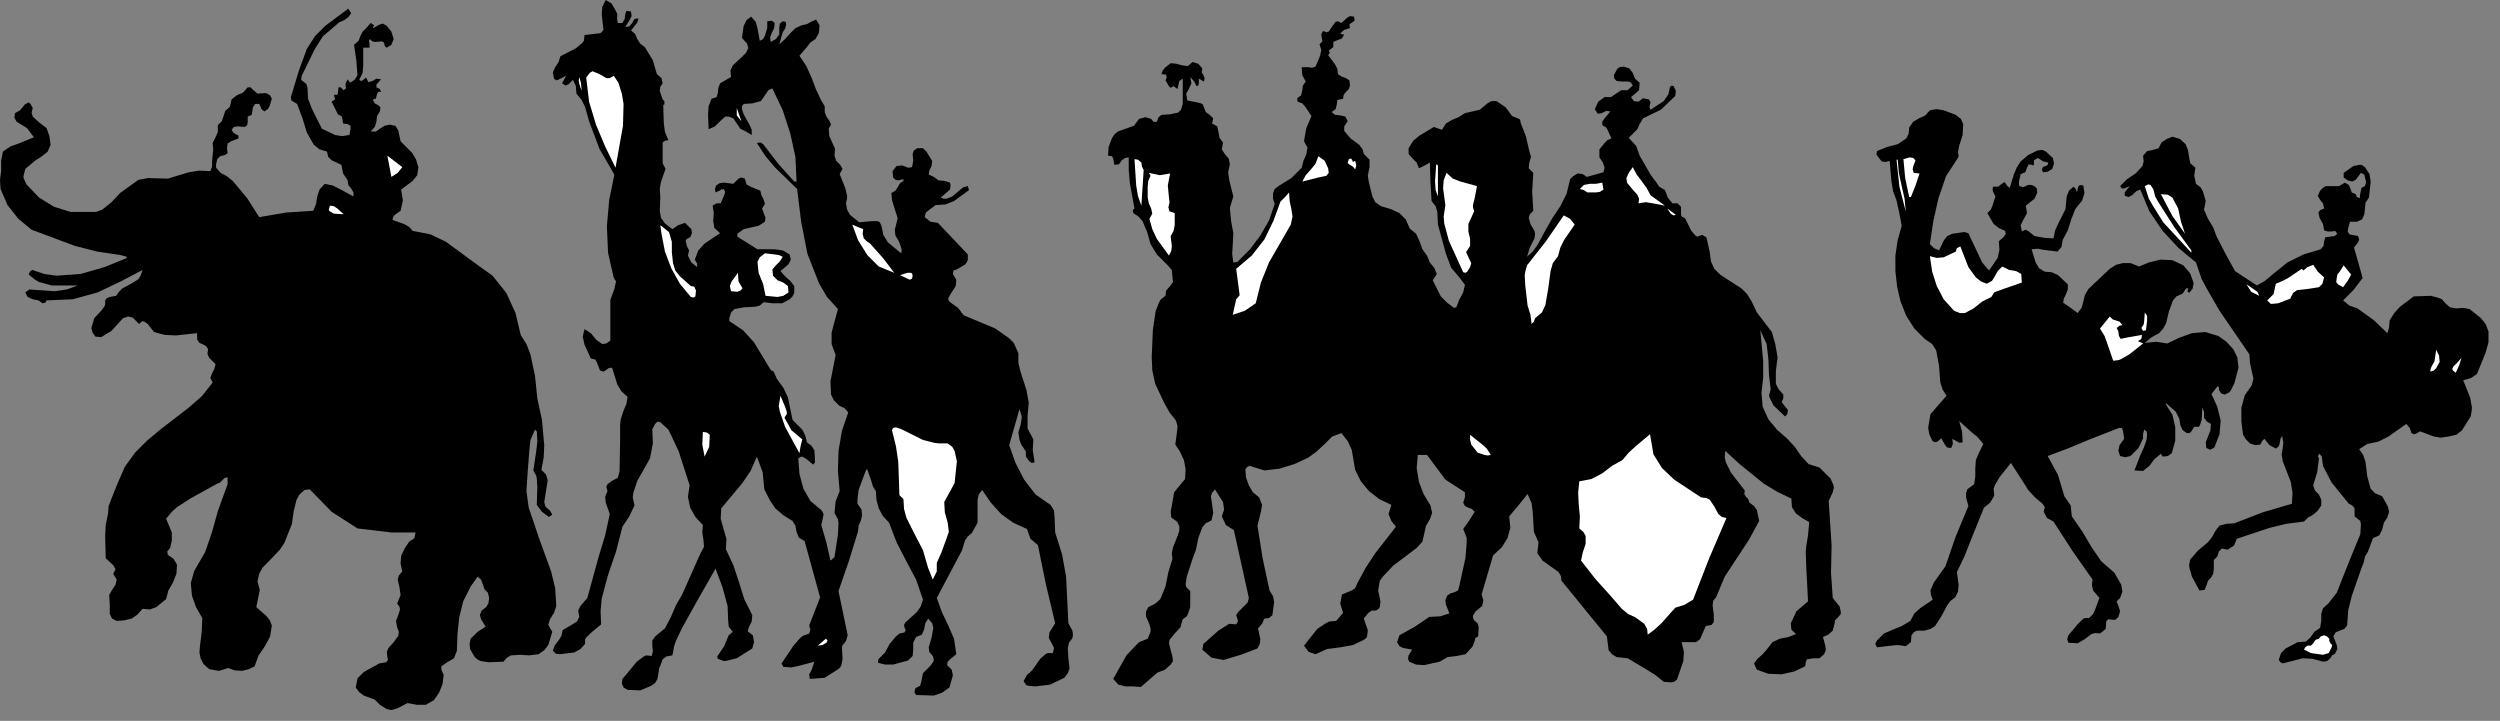 <?xml version="1.0" encoding="UTF-8" standalone="no"?>
<svg
   xmlns:dc="http://purl.org/dc/elements/1.1/"
   xmlns:cc="http://creativecommons.org/ns#"
   xmlns:rdf="http://www.w3.org/1999/02/22-rdf-syntax-ns#"
   xmlns:svg="http://www.w3.org/2000/svg"
   xmlns="http://www.w3.org/2000/svg"
   xmlns:sodipodi="http://sodipodi.sourceforge.net/DTD/sodipodi-0.dtd"
   xmlns:inkscape="http://www.inkscape.org/namespaces/inkscape"
   version="1.0"
   width="76.712mm"
   height="22.119mm"
   id="svg98"
   sodipodi:docname="CC002412.WMF">
  <rect width="100%" height="100%" fill="#808080" stroke="none"/>
  <sodipodi:namedview
     pagecolor="#ffffff"
     bordercolor="#666666"
     borderopacity="1"
     objecttolerance="10"
     gridtolerance="10"
     guidetolerance="10"
     inkscape:pageopacity="0"
     inkscape:pageshadow="2"
     inkscape:window-width="640"
     inkscape:window-height="480"
     id="namedview100" />
  <defs
     id="defs6">
    <clipPath
       clipPathUnits="userSpaceOnUse"
       id="clipWmfPath1">
      <path
         d="M 0,0 L 289.8,0 L 289.8,83.467 L 0,83.467 z"
         id="path2" />
    </clipPath>
    <pattern
       id="WMFhbasepattern"
       patternUnits="userSpaceOnUse"
       width="6"
       height="6"
       x="0"
       y="0" />
  </defs>
  <path
     style="fill:#000000;fill-rule:nonzero;fill-opacity:1;stroke:none;"
     clip-path="url(#clipWmfPath1)"
     d="  M 71.317,1.066   L 71.584,1.599   L 71.584,2.265   L 71.65,2.665   L 72.183,2.665   L 72.45,2.198   L 72.517,1.665   L 72.65,1.266   L 73.183,1.332   L 73.25,1.865   L 73.05,2.265   L 72.517,3.131   L 72.983,3.064   L 73.316,2.665   L 73.583,2.198   L 74.05,2.132   L 73.916,2.598   L 73.716,2.864   L 73.183,3.531   L 73.65,3.93   L 73.916,4.53   L 74.25,5.063   L 74.783,5.462   L 75.716,6.994   L 76.182,8.593   L 76.716,9.059   L 76.849,9.659   L 76.582,10.059   L 76.516,10.525   L 76.849,11.524   L 77.049,11.724   L 77.049,12.124   L 76.916,12.19   L 76.982,14.255   L 77.116,15.321   L 77.516,16.254   L 77.116,16.32   L 76.849,16.52   L 76.849,18.119   L 76.849,18.918   L 77.182,19.584   L 76.649,21.116   L 76.516,21.916   L 76.582,22.848   L 76.516,24.447   L 76.649,25.247   L 77.116,25.913   L 77.982,26.579   L 78.649,26.112   L 79.448,25.846   L 80.182,26.579   L 80.248,27.045   L 80.048,27.511   L 79.648,27.711   L 79.515,27.911   L 79.648,28.511   L 79.915,29.043   L 79.782,29.643   L 80.182,30.442   L 80.848,30.975   L 80.848,30.576   L 80.581,30.109   L 80.981,29.043   L 81.715,28.244   L 83.514,27.045   L 82.848,26.446   L 82.714,25.646   L 82.781,24.714   L 82.648,23.848   L 83.114,23.581   L 83.581,23.581   L 83.981,22.649   L 84.114,22.249   L 83.914,21.916   L 83.647,21.982   L 83.447,22.116   L 82.981,22.316   L 82.914,21.916   L 83.048,21.516   L 83.447,21.25   L 83.981,21.183   L 85.047,21.316   L 85.647,20.717   L 85.98,20.584   L 86.38,20.717   L 86.58,21.383   L 87.047,21.649   L 88.18,22.116   L 88.313,22.649   L 88.58,23.181   L 88.713,23.648   L 88.38,24.181   L 88.646,24.913   L 88.78,25.247   L 88.713,25.713   L 87.98,26.179   L 87.113,26.379   L 86.247,26.579   L 85.514,27.112   L 85.514,27.445   L 87.846,28.91   L 89.846,28.91   L 90.779,29.043   L 91.579,29.51   L 91.712,30.109   L 91.446,30.642   L 90.979,31.042   L 90.513,31.442   L 91.046,32.041   L 91.646,32.574   L 92.112,33.174   L 92.112,33.973   L 91.912,34.373   L 91.579,34.706   L 90.712,35.172   L 89.579,35.172   L 88.58,35.039   L 88.113,35.438   L 87.58,35.572   L 86.313,35.638   L 85.18,35.838   L 84.781,36.238   L 84.581,36.904   L 84.581,37.237   L 86.18,38.303   L 87.447,39.702   L 89.379,42.899   L 89.713,43.099   L 89.846,43.365   L 90.113,43.965   L 90.846,44.964   L 91.379,46.097   L 91.912,48.694   L 93.045,49.827   L 93.379,50.493   L 93.578,51.292   L 94.112,51.692   L 94.445,52.225   L 94.512,53.224   L 94.512,53.624   L 94.312,53.89   L 93.512,53.224   L 93.045,52.958   L 92.912,52.958   L 92.579,53.158   L 92.712,54.956   L 93.179,56.688   L 93.978,58.087   L 95.311,59.219   L 95.511,59.619   L 95.445,60.019   L 95.245,60.885   L 95.845,62.95   L 96.311,65.015   L 96.778,64.615   L 97.178,62.017   L 97.244,60.685   L 97.178,60.219   L 96.778,59.486   L 96.911,58.154   L 97.378,56.955   L 97.178,54.623   L 97.244,52.292   L 97.644,49.96   L 98.377,47.828   L 97.977,47.362   L 97.311,47.029   L 96.711,46.43   L 96.378,45.763   L 96.311,44.231   L 96.911,41.167   L 96.444,39.901   L 96.444,38.569   L 97.178,35.838   L 95.911,34.439   L 94.978,32.84   L 93.645,29.443   L 92.912,25.713   L 92.445,21.916   L 89.913,19.451   L 88.78,18.119   L 87.78,16.587   L 88.18,16.52   L 88.513,16.72   L 90.246,18.985   L 92.112,21.05   L 92.379,21.05   L 92.245,18.185   L 91.646,15.454   L 90.779,12.79   L 89.579,10.258   L 89.113,10.458   L 88.846,10.858   L 88.246,11.724   L 87.247,11.99   L 86.247,12.057   L 86.047,12.323   L 86.047,12.657   L 86.247,13.256   L 86.913,14.455   L 87.18,15.055   L 87.18,15.654   L 86.513,15.254   L 85.847,14.921   L 85.047,13.722   L 84.514,13.523   L 84.114,13.523   L 83.514,14.055   L 82.914,14.655   L 82.181,14.988   L 82.114,13.256   L 82.181,12.323   L 82.514,11.458   L 83.114,11.258   L 83.248,10.791   L 83.314,10.192   L 83.514,9.659   L 84.781,8.926   L 84.714,8.193   L 84.98,7.594   L 86.047,6.595   L 86.513,6.128   L 86.78,5.596   L 86.647,5.063   L 86.047,4.396   L 86.247,2.998   L 86.58,2.331   L 87.113,1.932   L 87.647,2.531   L 87.846,3.264   L 88.113,4.73   L 88.513,4.53   L 88.713,4.13   L 88.98,3.264   L 88.98,2.465   L 89.513,2.398   L 89.846,2.665   L 89.779,3.264   L 89.513,3.797   L 89.313,4.33   L 89.379,4.863   L 89.979,4.53   L 90.379,3.997   L 90.379,3.131   L 90.446,2.731   L 90.779,2.465   L 91.112,2.531   L 91.179,2.864   L 91.046,3.331   L 90.779,3.73   L 90.379,5.129   L 91.046,4.53   L 91.646,3.864   L 92.245,3.264   L 92.979,2.931   L 93.578,2.798   L 94.178,2.465   L 94.645,2.265   L 95.045,2.931   L 94.978,3.797   L 94.578,4.53   L 93.978,4.929   L 93.578,5.462   L 92.712,6.462   L 93.512,7.661   L 94.112,8.993   L 94.645,10.392   L 95.245,11.657   L 95.645,12.323   L 95.645,12.99   L 95.845,13.523   L 96.178,13.989   L 96.378,14.455   L 96.111,14.921   L 96.178,15.787   L 96.511,16.52   L 96.844,17.253   L 96.778,18.052   L 96.978,18.652   L 97.444,19.118   L 97.711,19.584   L 97.378,20.184   L 98.044,21.849   L 98.244,22.715   L 98.244,22.982   L 98.111,23.581   L 98.244,24.314   L 98.577,24.913   L 99.644,25.779   L 101.11,25.646   L 101.777,25.646   L 102.043,25.779   L 102.243,26.246   L 102.443,27.245   L 102.976,28.111   L 104.509,29.377   L 104.576,29.043   L 104.509,28.71   L 104.243,27.978   L 103.843,27.312   L 103.776,26.645   L 104.109,25.313   L 103.643,23.848   L 103.443,23.181   L 103.376,22.382   L 103.843,22.116   L 104.109,21.716   L 104.376,21.25   L 104.776,20.983   L 104.776,20.783   L 104.176,20.917   L 103.843,20.85   L 103.576,20.584   L 103.51,19.851   L 103.976,19.251   L 104.643,19.185   L 105.309,19.451   L 105.776,19.385   L 105.909,18.652   L 105.842,17.852   L 105.976,17.453   L 106.376,17.186   L 107.042,17.186   L 107.442,17.586   L 108.108,18.652   L 108.042,19.251   L 107.775,19.784   L 107.709,20.251   L 108.308,20.517   L 108.842,20.917   L 109.575,20.983   L 110.175,21.183   L 110.241,21.45   L 110.175,21.982   L 109.108,22.915   L 109.442,23.048   L 109.775,23.048   L 110.441,22.782   L 111.308,22.049   L 111.708,21.716   L 112.241,21.583   L 112.374,22.049   L 110.641,23.315   L 109.641,23.714   L 108.508,23.781   L 107.709,24.381   L 107.375,24.647   L 107.242,25.18   L 107.909,25.713   L 108.775,25.846   L 112.241,29.51   L 112.241,30.176   L 111.974,30.642   L 110.974,31.242   L 110.575,31.375   L 110.508,31.775   L 110.908,32.441   L 110.841,33.174   L 110.241,34.106   L 109.975,34.572   L 109.975,34.772   L 110.175,35.039   L 111.108,35.705   L 111.774,36.571   L 115.44,38.103   L 117.04,39.235   L 117.573,39.768   L 118.106,40.967   L 118.106,42.1   L 118.373,43.166   L 119.039,45.231   L 119.306,46.696   L 119.173,48.228   L 119.173,49.694   L 119.839,50.959   L 119.772,52.225   L 119.972,53.491   L 119.972,53.624   L 119.639,53.69   L 119.373,53.491   L 118.973,52.958   L 118.973,52.358   L 118.706,51.959   L 118.439,51.559   L 118.239,51.026   L 118.106,50.16   L 118.373,49.227   L 118.506,48.361   L 118.239,47.429   L 117.04,51.625   L 117.773,53.69   L 118.773,55.622   L 120.106,57.354   L 121.839,58.553   L 122.239,59.219   L 122.305,60.085   L 122.372,61.751   L 123.172,64.282   L 123.638,66.88   L 123.905,72.276   L 124.371,73.142   L 124.438,73.608   L 124.371,74.008   L 123.971,74.541   L 123.838,75.14   L 123.905,76.339   L 124.038,77.538   L 123.838,78.071   L 123.438,78.604   L 121.772,79.403   L 120.106,79.603   L 119.306,79.537   L 119.039,79.47   L 118.706,79.004   L 119.106,78.271   L 119.706,77.738   L 120.639,76.406   L 121.239,75.873   L 121.505,75.74   L 122.105,75.74   L 122.239,75.14   L 121.972,74.607   L 121.639,74.008   L 121.705,73.341   L 122.372,72.276   L 121.305,67.813   L 120.372,63.216   L 119.506,62.483   L 119.106,61.351   L 117.506,60.618   L 116.107,59.619   L 114.907,58.287   L 113.907,56.821   L 113.507,57.354   L 113.374,57.954   L 113.374,59.286   L 113.374,60.618   L 112.707,61.817   L 112.241,62.217   L 111.908,62.683   L 111.574,63.816   L 108.642,69.345   L 109.242,71.01   L 109.975,72.542   L 110.641,74.074   L 110.908,75.873   L 110.241,76.406   L 109.908,76.739   L 109.841,77.138   L 110.375,77.671   L 110.508,78.337   L 110.108,79.736   L 109.242,80.336   L 108.308,80.669   L 106.242,80.602   L 106.042,80.269   L 106.176,79.803   L 106.709,79.537   L 106.842,79.07   L 107.042,78.071   L 107.909,77.205   L 108.242,76.739   L 108.308,76.539   L 108.175,76.073   L 107.775,75.606   L 107.709,75.073   L 108.042,73.941   L 108.242,72.809   L 108.108,72.276   L 107.642,71.743   L 107.309,72.276   L 107.175,73.008   L 106.909,73.608   L 106.242,73.874   L 105.909,74.541   L 105.909,75.34   L 105.842,76.073   L 105.309,76.606   L 103.576,77.072   L 102.643,77.072   L 101.843,76.872   L 101.843,76.472   L 102.643,75.673   L 103.176,74.674   L 103.909,73.808   L 104.309,73.475   L 104.909,73.341   L 105.043,73.075   L 104.909,72.809   L 104.843,72.475   L 104.976,72.209   L 106.309,71.01   L 106.775,70.344   L 107.042,69.544   L 106.242,67.213   L 105.109,65.081   L 103.976,62.883   L 103.11,60.618   L 102.376,59.819   L 101.91,58.953   L 101.643,57.954   L 101.577,56.955   L 101.243,56.422   L 101.043,55.756   L 100.577,54.423   L 100.444,54.49   L 99.577,56.821   L 99.444,57.954   L 99.444,58.42   L 99.91,59.086   L 99.977,59.752   L 99.844,60.352   L 99.577,60.951   L 99.51,61.617   L 98.444,65.081   L 97.244,68.545   L 98.311,73.675   L 98.111,74.341   L 97.644,74.94   L 97.711,76.472   L 97.578,77.138   L 97.444,77.405   L 97.111,77.671   L 95.645,78.604   L 93.912,78.737   L 93.845,78.204   L 94.112,77.738   L 94.445,76.739   L 92.712,77.205   L 91.779,77.405   L 90.846,77.338   L 90.646,76.939   L 91.979,74.94   L 92.779,74.008   L 93.112,73.741   L 93.845,73.475   L 93.978,73.008   L 93.845,72.542   L 95.111,69.278   L 93.312,62.75   L 92.645,62.35   L 92.379,61.684   L 92.245,60.951   L 91.912,60.418   L 90.846,59.752   L 89.913,58.953   L 89.246,57.954   L 88.646,56.755   L 88.446,54.756   L 87.78,52.958   L 87.047,54.623   L 86.047,56.089   L 83.647,58.953   L 83.581,60.152   L 83.914,61.351   L 84.247,62.483   L 84.181,63.683   L 85.047,65.548   L 85.714,67.546   L 86.313,69.478   L 87.247,71.343   L 87.18,72.076   L 86.847,72.742   L 86.713,73.208   L 87.313,73.675   L 87.447,74.474   L 87.247,75.207   L 85.447,76.339   L 84.381,76.606   L 83.981,76.672   L 83.248,76.406   L 83.181,76.139   L 83.981,74.94   L 84.514,73.675   L 84.98,73.275   L 84.514,72.675   L 84.447,71.943   L 84.381,70.277   L 83.781,68.079   L 82.981,65.947   L 80.781,69.811   L 79.115,72.809   L 78.382,74.341   L 78.182,74.94   L 77.982,76.006   L 77.249,76.139   L 76.849,76.472   L 76.449,77.538   L 76.249,78.737   L 75.983,79.203   L 75.516,79.537   L 74.25,80.069   L 72.783,80.003   L 72.317,79.736   L 72.117,79.27   L 72.183,78.737   L 72.583,78.271   L 73.85,76.739   L 74.649,76.139   L 74.916,76.006   L 75.583,76.073   L 75.716,75.54   L 75.649,74.874   L 75.649,74.274   L 75.983,73.808   L 77.116,72.875   L 77.782,71.61   L 78.382,70.211   L 79.115,68.945   L 81.248,64.149   L 81.648,63.416   L 81.581,62.617   L 81.448,61.751   L 81.515,60.885   L 80.648,59.952   L 80.048,58.886   L 79.782,57.621   L 79.982,56.288   L 78.715,52.358   L 77.849,50.493   L 77.516,49.827   L 76.582,48.961   L 76.249,48.894   L 75.983,49.161   L 75.649,49.76   L 75.716,51.426   L 75.383,53.158   L 73.916,55.756   L 73.45,57.154   L 73.383,57.687   L 73.583,58.62   L 72.983,59.886   L 72.183,61.085   L 71.45,63.949   L 70.517,66.68   L 69.784,69.411   L 69.651,70.877   L 69.717,72.409   L 68.518,73.408   L 67.984,73.941   L 67.851,74.141   L 67.851,74.674   L 67.318,75.273   L 66.585,75.673   L 64.918,75.873   L 64.452,75.806   L 64.119,75.473   L 64.319,74.874   L 64.785,74.274   L 65.118,73.741   L 65.252,73.075   L 66.385,72.409   L 66.918,72.076   L 67.185,71.543   L 67.051,70.81   L 67.318,70.277   L 68.118,69.345   L 69.451,64.482   L 70.184,62.084   L 70.717,59.619   L 70.251,58.287   L 70.184,57.621   L 70.45,56.955   L 70.317,56.488   L 70.45,56.155   L 70.984,55.756   L 71.65,55.422   L 71.85,54.69   L 71.917,51.159   L 71.917,49.294   L 71.983,48.628   L 72.317,47.629   L 72.65,46.829   L 72.783,46.03   L 72.05,45.364   L 71.584,44.564   L 70.984,42.633   L 70.584,42.699   L 70.317,42.899   L 69.984,43.099   L 69.584,42.966   L 69.251,42.1   L 69.051,41.7   L 68.518,41.567   L 67.784,39.968   L 67.584,39.036   L 67.784,38.17   L 68.518,38.636   L 69.184,39.435   L 69.851,39.901   L 70.317,39.835   L 70.784,39.502   L 70.784,37.237   L 70.784,34.772   L 71.25,33.507   L 71.384,32.907   L 71.45,32.641   L 71.184,32.241   L 70.517,29.31   L 70.384,26.246   L 70.65,23.181   L 71.25,20.251   L 69.517,17.253   L 68.318,14.055   L 67.851,12.39   L 67.451,11.591   L 66.851,10.858   L 66.785,9.992   L 66.451,9.259   L 65.918,9.792   L 65.585,9.925   L 65.185,9.659   L 65.652,8.793   L 64.852,9.193   L 64.518,9.326   L 64.252,9.126   L 64.119,8.393   L 64.385,7.794   L 64.785,7.194   L 64.985,6.528   L 66.785,5.596   L 67.518,4.996   L 67.718,4.73   L 67.784,4.063   L 68.917,3.93   L 69.517,3.864   L 69.717,3.797   L 69.984,3.464   L 69.784,1.665   L 69.851,0.799   L 70.251,0   L 70.917,0.4   L 71.317,1.066  z "
     id="path8" />
  <path
     style="fill:#000000;fill-rule:nonzero;fill-opacity:1;stroke:none;"
     clip-path="url(#clipWmfPath1)"
     d="  M 40.724,1.532   L 40.391,1.998   L 39.924,2.331   L 39.324,2.598   L 38.791,3.064   L 37.458,4.197   L 36.525,5.662   L 34.992,8.793   L 34.925,9.259   L 35.259,9.526   L 35.525,9.726   L 35.658,10.125   L 35.725,11.458   L 36.192,12.657   L 37.325,14.921   L 38.858,15.654   L 39.658,15.787   L 40.524,15.654   L 40.657,14.921   L 40.657,14.588   L 40.324,14.389   L 39.791,14.322   L 39.724,13.922   L 39.658,13.523   L 39.191,13.256   L 38.858,12.59   L 38.458,11.791   L 38.858,11.524   L 38.724,10.991   L 39.124,10.991   L 39.191,10.791   L 39.258,10.125   L 39.524,10.125   L 39.724,10.325   L 39.858,10.458   L 40.124,10.258   L 40.057,9.726   L 40.324,9.193   L 40.591,9.592   L 41.124,9.259   L 41.457,8.726   L 41.324,6.994   L 41.057,5.196   L 41.59,4.73   L 41.79,4.197   L 42.057,3.664   L 42.524,3.197   L 42.99,2.665   L 43.39,2.931   L 43.257,3.131   L 43.257,3.264   L 43.99,2.864   L 44.39,2.731   L 44.856,2.998   L 45.39,3.664   L 45.656,4.53   L 45.39,5.196   L 44.856,5.529   L 44.656,5.396   L 44.59,5.196   L 44.523,4.929   L 44.323,4.796   L 43.523,4.863   L 43.19,4.796   L 42.857,4.53   L 42.79,4.796   L 42.857,5.063   L 42.857,5.529   L 42.124,5.529   L 42.124,7.527   L 42.057,8.46   L 41.657,9.259   L 41.857,9.393   L 42.057,9.326   L 42.457,8.993   L 42.724,9.526   L 43.19,9.393   L 43.657,9.126   L 44.19,9.193   L 43.857,9.592   L 43.657,9.792   L 43.657,10.125   L 44.057,10.325   L 44.19,10.658   L 43.857,10.658   L 43.723,10.925   L 43.59,11.458   L 43.39,11.458   L 43.257,11.591   L 43.457,11.99   L 43.857,12.19   L 44.123,12.457   L 44.057,12.923   L 43.723,13.456   L 43.657,14.122   L 43.457,14.722   L 42.99,15.254   L 43.59,15.254   L 44.057,14.921   L 44.59,14.588   L 45.19,14.455   L 45.856,14.588   L 46.189,15.121   L 46.456,16.387   L 47.789,17.719   L 48.256,18.519   L 48.522,19.385   L 48.389,20.317   L 47.856,20.983   L 46.523,21.982   L 46.723,23.248   L 46.456,24.447   L 45.789,24.913   L 45.59,25.18   L 45.523,25.513   L 46.856,25.979   L 47.456,26.312   L 47.856,26.779   L 49.922,27.178   L 51.721,28.044   L 54.987,30.442   L 57.12,31.974   L 58.72,33.973   L 59.786,36.304   L 60.386,38.836   L 61.053,39.901   L 61.519,41.101   L 62.052,43.632   L 62.319,46.23   L 62.852,48.694   L 63.119,51.625   L 63.052,53.091   L 62.786,54.49   L 63.319,55.023   L 63.519,55.689   L 63.319,56.955   L 63.119,58.22   L 63.252,58.753   L 63.785,59.219   L 64.052,59.686   L 63.652,59.952   L 62.852,59.353   L 62.252,58.553   L 62.319,56.488   L 62.252,55.489   L 62.186,55.156   L 61.852,54.556   L 62.186,52.358   L 62.319,51.226   L 62.252,50.027   L 62.052,49.827   L 61.519,51.026   L 61.386,52.292   L 61.186,54.89   L 61.053,56.955   L 61.319,58.886   L 62.586,62.617   L 63.919,66.28   L 64.385,68.212   L 64.518,70.277   L 64.252,71.077   L 63.785,71.809   L 63.585,72.475   L 64.052,73.275   L 63.585,74.807   L 63.119,75.406   L 62.452,75.873   L 61.386,76.006   L 60.319,75.939   L 59.253,76.006   L 58.786,76.272   L 58.387,76.739   L 56.654,76.805   L 55.787,76.672   L 55.454,76.539   L 55.054,76.206   L 54.521,75.273   L 54.454,74.674   L 54.587,74.074   L 55.387,73.275   L 56.32,72.675   L 55.787,71.809   L 55.654,71.343   L 55.854,70.81   L 56.387,70.41   L 56.654,69.944   L 56.72,69.345   L 56.587,68.745   L 56.187,68.345   L 55.987,67.746   L 55.787,67.213   L 55.387,66.88   L 54.587,68.012   L 53.721,69.744   L 53.254,71.61   L 53.054,73.541   L 52.988,75.473   L 52.655,76.339   L 51.855,76.805   L 51.188,77.272   L 51.188,77.671   L 51.455,78.271   L 51.322,79.337   L 50.922,80.336   L 50.322,81.202   L 49.389,81.735   L 48.322,81.735   L 47.256,81.535   L 46.123,82.134   L 45.456,82.334   L 45.256,82.334   L 44.79,82.201   L 44.057,81.735   L 43.457,81.135   L 42.19,80.669   L 41.657,80.269   L 41.257,79.736   L 41.457,78.671   L 42.19,77.938   L 43.99,76.939   L 44.79,76.805   L 44.99,76.539   L 44.923,76.139   L 44.856,75.606   L 45.056,75.14   L 45.656,74.474   L 46.189,73.741   L 46.256,73.275   L 46.056,72.742   L 45.923,72.009   L 46.189,71.343   L 46.389,70.677   L 46.323,70.344   L 46.056,70.011   L 46.456,69.012   L 46.323,68.079   L 46.123,67.213   L 46.256,66.747   L 46.656,66.28   L 46.456,65.348   L 46.523,64.482   L 46.923,63.616   L 47.456,62.817   L 48.056,62.417   L 48.189,61.751   L 46.789,61.751   L 45.39,61.751   L 41.457,61.284   L 38.458,59.353   L 35.925,56.755   L 35.325,56.821   L 34.725,57.354   L 34.392,57.954   L 34.059,59.286   L 33.859,60.752   L 33.326,62.084   L 32.992,62.95   L 32.459,63.749   L 31.126,65.148   L 30.46,65.814   L 30.06,66.547   L 29.86,67.413   L 30.126,68.412   L 29.726,70.41   L 30.86,71.41   L 31.259,71.876   L 31.526,72.542   L 31.326,73.808   L 30.726,74.94   L 29.993,76.006   L 29.527,77.272   L 28.86,77.605   L 28.06,77.805   L 27.194,77.738   L 26.461,77.472   L 25.394,77.805   L 24.261,77.605   L 23.595,77.005   L 23.261,76.339   L 23.128,75.673   L 23.195,74.874   L 23.395,73.275   L 23.461,71.676   L 22.728,70.41   L 22.262,69.078   L 22.128,67.613   L 22.528,66.214   L 23.795,64.016   L 24.594,61.684   L 25.261,59.286   L 26.127,56.888   L 26.394,56.155   L 26.394,55.356   L 26.061,55.422   L 25.794,55.689   L 25.527,55.955   L 25.194,56.089   L 22.062,57.821   L 20.529,58.82   L 19.995,59.286   L 19.262,60.152   L 19.929,61.751   L 19.929,62.683   L 19.729,63.549   L 19.396,63.949   L 19.462,64.349   L 20.129,64.815   L 20.529,65.481   L 20.462,66.547   L 20.062,67.546   L 19.529,68.479   L 19.262,69.478   L 18.129,70.41   L 17.396,70.677   L 16.53,70.61   L 15.93,71.276   L 15.263,71.743   L 14.397,71.943   L 13.53,72.009   L 12.997,71.743   L 12.73,71.21   L 12.73,70.144   L 12.664,69.012   L 12.997,68.412   L 13.397,67.813   L 13.53,67.213   L 13.13,66.547   L 13.397,66.014   L 13.13,65.548   L 12.264,64.748   L 12.197,62.15   L 12.264,60.885   L 12.53,59.552   L 12.597,58.686   L 12.93,57.821   L 13.597,56.155   L 14.463,54.157   L 15.663,52.491   L 17.063,51.093   L 18.662,49.76   L 21.862,47.296   L 23.395,45.963   L 24.661,44.365   L 24.394,43.832   L 24.594,43.299   L 24.861,42.766   L 24.994,42.233   L 24.261,41.5   L 24.061,41.034   L 24.128,40.501   L 23.928,40.168   L 23.595,39.968   L 23.128,39.768   L 22.861,39.369   L 22.861,38.636   L 20.395,38.902   L 19.062,38.836   L 17.863,38.503   L 17.129,37.57   L 16.729,37.304   L 16.53,37.237   L 16.13,37.57   L 15.396,36.837   L 14.863,36.704   L 14.263,36.904   L 12.93,38.369   L 12.064,38.902   L 11.731,39.102   L 11.064,39.036   L 10.731,38.569   L 10.598,38.036   L 10.931,36.904   L 11.797,35.971   L 12.131,35.505   L 12.197,35.305   L 12.197,34.839   L 12.397,34.572   L 12.73,34.439   L 13.464,34.306   L 13.797,33.84   L 14.197,33.44   L 15.197,32.907   L 16.063,32.374   L 16.33,31.908   L 16.53,31.308   L 13.997,32.641   L 11.331,33.906   L 8.465,34.706   L 5.399,34.839   L 5.265,35.105   L 4.932,35.172   L 4.466,34.839   L 3.799,34.706   L 3.199,34.439   L 2.933,33.906   L 3.399,33.573   L 6.332,33.773   L 7.732,33.573   L 8.998,33.107   L 5.999,33.107   L 4.532,32.707   L 4.066,32.441   L 3.333,31.841   L 3.466,31.508   L 3.732,31.308   L 5.132,31.775   L 6.532,31.974   L 9.331,31.775   L 12.131,30.975   L 14.73,29.909   L 14.663,29.776   L 14.463,29.71   L 13.93,29.576   L 11.264,29.177   L 8.665,28.511   L 3.666,26.645   L 2.133,25.38   L 0.866,23.781   L 0.067,21.916   L 0,20.85   L 0.133,19.784   L 0.133,18.652   L 0.333,17.586   L 1.2,16.986   L 2.133,16.653   L 3.932,15.921   L 3.133,14.855   L 1.933,14.122   L 1.666,13.656   L 1.733,13.123   L 2.333,12.79   L 2.866,12.124   L 3.333,11.857   L 3.533,12.057   L 3.799,12.523   L 3.666,13.056   L 3.799,13.523   L 4.532,14.189   L 5.399,14.855   L 5.732,15.787   L 5.865,16.787   L 5.532,17.586   L 4.866,18.119   L 4.132,18.585   L 2.933,19.584   L 2.733,20.384   L 2.733,20.65   L 3.066,21.383   L 4.532,22.915   L 6.265,23.981   L 8.198,24.58   L 10.331,24.58   L 11.131,24.58   L 11.864,24.314   L 12.93,23.448   L 13.93,22.382   L 15.13,21.516   L 16.063,20.85   L 17.196,20.65   L 19.462,20.717   L 21.862,19.984   L 23.128,19.784   L 24.394,19.851   L 24.594,19.318   L 24.594,18.718   L 24.728,17.32   L 24.661,16.587   L 24.994,15.921   L 25.261,15.321   L 25.261,14.522   L 25.727,14.055   L 25.927,13.456   L 26.127,12.856   L 26.661,12.39   L 26.86,11.524   L 27.46,11.058   L 28.194,10.725   L 28.727,10.125   L 29.06,10.125   L 29.327,10.392   L 29.86,10.858   L 30.86,10.791   L 31.326,11.058   L 31.526,11.458   L 31.259,12.323   L 31.06,12.657   L 30.66,12.923   L 30.326,12.657   L 30.193,12.323   L 30.06,12.057   L 29.593,12.057   L 29.327,12.457   L 29.26,12.923   L 29.193,13.323   L 28.727,13.523   L 28.727,14.189   L 28.66,14.522   L 28.393,14.722   L 27.527,14.655   L 27.127,14.722   L 26.86,15.055   L 27.06,15.388   L 27.394,15.588   L 27.66,15.721   L 27.66,16.054   L 26.794,16.387   L 26.394,16.653   L 26.327,17.186   L 26.394,17.786   L 26.061,17.986   L 25.527,18.119   L 25.194,18.452   L 25.061,19.051   L 25.061,19.451   L 25.594,20.051   L 26.327,20.45   L 26.994,20.983   L 28.66,22.982   L 30.06,25.18   L 33.192,24.647   L 36.325,24.447   L 36.658,23.648   L 36.792,22.782   L 37.058,21.982   L 37.658,21.316   L 38.591,21.516   L 39.391,21.916   L 40.991,22.782   L 40.991,22.316   L 40.724,21.849   L 40.391,21.45   L 40.324,20.917   L 39.791,20.117   L 39.591,19.118   L 38.458,18.585   L 38.058,18.185   L 37.925,17.586   L 37.058,17.32   L 36.392,16.787   L 35.592,15.388   L 35.059,13.656   L 34.459,12.057   L 33.792,11.657   L 33.726,11.258   L 33.859,10.858   L 34.659,8.193   L 35.592,5.662   L 36.525,4.197   L 37.725,2.998   L 40.391,0.999   L 40.724,1.532  z "
     id="path10" />
  <path
     style="fill:#000000;fill-rule:nonzero;fill-opacity:1;stroke:none;"
     clip-path="url(#clipWmfPath1)"
     d="  M 157.031,1.932   L 157.097,2.398   L 156.831,2.598   L 156.497,2.798   L 156.564,3.264   L 155.897,3.464   L 155.431,3.864   L 155.698,3.997   L 155.897,3.997   L 155.631,4.463   L 155.098,4.663   L 154.631,4.863   L 154.631,5.462   L 154.098,5.862   L 154.231,6.128   L 154.031,6.395   L 154.831,7.461   L 155.098,7.994   L 155.164,8.593   L 155.564,8.86   L 156.097,9.059   L 156.497,9.326   L 156.564,9.925   L 156.431,10.325   L 156.097,10.658   L 155.831,10.991   L 155.764,11.458   L 155.098,11.591   L 155.031,12.124   L 154.898,12.657   L 154.431,12.99   L 154.831,13.323   L 155.498,13.389   L 156.031,13.523   L 156.297,14.055   L 155.897,14.655   L 155.897,15.188   L 156.631,16.054   L 157.63,16.787   L 158.03,17.32   L 158.164,17.852   L 158.83,18.519   L 158.83,19.385   L 158.63,20.384   L 158.763,21.183   L 159.163,22.782   L 159.497,23.448   L 160.163,23.914   L 161.296,24.247   L 162.296,24.714   L 163.029,25.446   L 163.496,26.512   L 164.229,27.112   L 164.629,27.978   L 164.962,28.91   L 165.495,29.643   L 165.829,30.442   L 166.362,31.109   L 166.628,31.775   L 166.162,32.507   L 167.095,34.373   L 167.828,35.105   L 168.628,35.705   L 168.894,35.638   L 169.228,34.772   L 169.694,33.906   L 169.894,33.04   L 169.361,32.308   L 168.295,31.042   L 167.695,29.443   L 166.762,26.046   L 166.695,24.58   L 166.495,23.914   L 166.028,23.315   L 165.895,21.116   L 165.829,18.852   L 165.229,19.185   L 164.562,19.518   L 164.296,18.852   L 163.829,18.385   L 163.362,17.852   L 163.362,17.186   L 163.896,16.32   L 164.629,15.721   L 166.295,14.722   L 167.228,15.055   L 167.695,14.322   L 168.361,13.922   L 169.161,13.589   L 169.894,13.123   L 171.627,12.723   L 172.494,11.99   L 172.96,11.724   L 173.56,11.724   L 174.626,12.457   L 175.36,13.456   L 176.026,13.722   L 176.293,13.856   L 176.359,14.255   L 176.959,15.787   L 177.359,17.519   L 177.559,18.185   L 177.359,18.852   L 177.293,19.518   L 177.826,20.051   L 177.692,22.249   L 177.826,24.447   L 177.426,24.847   L 177.293,25.247   L 177.493,25.979   L 177.959,26.779   L 178.026,27.178   L 177.959,27.645   L 177.426,28.71   L 177.093,29.776   L 177.759,29.177   L 178.292,28.444   L 179.225,26.712   L 180.025,25.313   L 180.958,23.914   L 181.692,22.449   L 182.091,20.783   L 182.425,20.45   L 182.958,20.117   L 183.558,20.184   L 184.024,20.517   L 185.957,19.984   L 186.091,19.451   L 185.891,18.852   L 185.491,18.252   L 185.491,17.32   L 186.091,16.587   L 186.424,16.254   L 186.89,16.054   L 186.49,15.188   L 186.29,14.788   L 185.824,14.522   L 185.824,14.122   L 186.091,13.722   L 186.757,12.923   L 186.29,12.856   L 185.757,13.123   L 185.291,13.189   L 184.957,12.657   L 185.357,11.791   L 186.091,11.258   L 186.824,11.258   L 187.424,10.858   L 188.023,10.458   L 188.757,10.458   L 189.356,9.925   L 189.156,9.592   L 188.89,9.459   L 188.157,9.459   L 187.49,9.393   L 187.224,9.126   L 187.157,8.726   L 187.557,7.994   L 187.823,7.794   L 188.29,7.727   L 188.957,7.927   L 189.356,8.46   L 189.623,9.126   L 190.156,9.592   L 190.09,10.458   L 189.49,10.991   L 189.156,11.258   L 189.49,11.724   L 190.023,11.791   L 190.556,11.391   L 191.223,11.524   L 191.423,11.857   L 191.356,12.124   L 191.289,12.457   L 191.423,12.723   L 192.956,11.724   L 193.489,10.925   L 193.689,10.059   L 193.889,9.925   L 194.089,9.992   L 194.355,10.525   L 194.289,11.124   L 192.622,12.723   L 190.556,13.722   L 190.156,14.389   L 189.89,14.988   L 188.89,15.987   L 189.756,16.92   L 190.156,18.052   L 191.423,20.251   L 192.156,21.25   L 192.422,21.649   L 193.089,22.049   L 193.422,22.915   L 193.955,23.581   L 194.555,23.581   L 194.955,23.981   L 194.955,24.847   L 195.022,25.113   L 195.422,25.313   L 196.155,26.779   L 196.621,27.312   L 196.821,27.445   L 197.421,27.245   L 197.888,27.511   L 198.021,28.044   L 198.288,29.243   L 198.421,30.309   L 198.821,31.175   L 199.487,31.841   L 200.287,32.374   L 201.954,33.44   L 202.62,34.106   L 203.153,34.972   L 203.753,36.238   L 204.62,37.37   L 205.486,38.503   L 205.886,39.901   L 206.153,41.434   L 205.953,43.032   L 205.953,44.498   L 206.286,45.164   L 206.819,45.763   L 206.819,46.23   L 206.619,46.629   L 207.152,47.296   L 207.352,47.562   L 207.286,48.028   L 207.019,48.295   L 205.686,47.029   L 205.286,46.23   L 205.153,45.897   L 205.353,45.164   L 205.153,43.432   L 205.086,41.633   L 204.886,39.901   L 204.153,38.303   L 204.486,41.9   L 204.486,43.765   L 204.286,45.564   L 204.42,47.162   L 205.086,48.628   L 206.086,49.827   L 207.286,50.893   L 208.152,51.825   L 208.885,52.891   L 209.752,53.824   L 211.018,54.223   L 212.285,55.489   L 212.618,56.222   L 212.684,56.555   L 212.551,57.088   L 212.085,58.087   L 212.418,63.283   L 212.351,66.414   L 212.551,69.345   L 213.351,70.344   L 213.484,70.943   L 213.484,71.21   L 213.151,71.61   L 212.818,71.943   L 212.751,72.342   L 212.551,73.142   L 212.018,73.608   L 211.418,73.874   L 211.685,74.874   L 211.751,75.406   L 211.551,75.873   L 211.018,76.339   L 210.285,76.339   L 209.552,76.472   L 209.418,76.805   L 209.352,77.272   L 208.085,77.871   L 206.619,78.204   L 205.086,78.138   L 203.753,77.671   L 203.42,76.939   L 203.82,76.406   L 204.42,75.873   L 204.886,75.34   L 205.553,74.474   L 206.419,74.074   L 207.419,73.874   L 208.285,73.541   L 207.752,73.008   L 207.686,72.276   L 208.352,70.877   L 209.685,69.744   L 209.485,65.881   L 209.418,64.016   L 209.485,63.283   L 209.685,62.084   L 209.818,60.552   L 209.019,60.085   L 208.285,59.552   L 207.819,58.82   L 207.752,57.821   L 206.086,57.021   L 204.553,56.089   L 201.754,53.824   L 200.087,52.292   L 200.021,53.024   L 200.154,53.624   L 200.754,54.823   L 202.353,56.888   L 202.287,57.288   L 202.487,57.621   L 202.753,57.887   L 202.887,58.287   L 203.42,58.686   L 203.753,59.153   L 204.02,60.418   L 202.82,62.617   L 201.42,64.748   L 200.021,66.88   L 199.021,69.278   L 198.688,69.678   L 198.621,70.211   L 198.754,71.276   L 198.754,72.142   L 198.488,72.475   L 197.821,72.609   L 197.355,73.675   L 197.155,74.141   L 196.688,74.474   L 195.022,74.474   L 195.288,75.606   L 195.222,76.672   L 194.489,78.804   L 194.155,79.07   L 193.822,79.137   L 192.956,79.07   L 191.956,78.271   L 190.889,77.605   L 188.757,76.339   L 187.49,76.206   L 186.957,75.873   L 186.557,75.406   L 186.357,73.808   L 181.092,67.346   L 181.025,66.813   L 180.758,66.347   L 179.825,65.681   L 178.892,65.015   L 178.292,64.149   L 178.426,62.883   L 177.892,61.684   L 177.759,59.419   L 177.626,58.353   L 177.159,57.288   L 176.093,58.62   L 175.026,59.886   L 175.16,61.218   L 174.826,62.417   L 174.16,63.483   L 173.16,64.415   L 171.827,68.945   L 172.027,69.611   L 171.894,70.277   L 171.094,70.943   L 170.827,71.41   L 170.827,71.61   L 170.961,71.943   L 171.361,72.276   L 171.494,72.742   L 171.427,73.808   L 171.094,74.008   L 171.027,74.341   L 170.761,75.007   L 169.961,75.873   L 168.961,76.073   L 167.895,76.206   L 166.962,76.739   L 165.162,77.138   L 164.229,77.072   L 163.429,76.739   L 163.296,76.406   L 163.362,76.006   L 163.762,75.34   L 162.696,75.14   L 162.296,74.94   L 162.029,74.474   L 162.296,73.675   L 164.096,72.675   L 165.762,71.543   L 167.028,71.476   L 168.095,71.143   L 167.695,70.144   L 167.628,69.611   L 167.828,69.078   L 168.228,68.812   L 168.695,68.679   L 169.094,68.479   L 169.228,68.012   L 169.961,64.682   L 170.094,62.95   L 170.094,62.35   L 169.694,61.351   L 170.361,60.418   L 171.027,59.353   L 170.694,59.02   L 170.294,58.886   L 169.894,58.686   L 169.694,58.287   L 169.894,57.687   L 169.894,57.088   L 167.628,55.622   L 165.495,52.758   L 164.429,52.758   L 164.296,54.29   L 164.562,55.889   L 165.095,57.288   L 165.895,58.62   L 166.095,59.486   L 165.829,60.219   L 165.362,61.018   L 165.162,61.951   L 164.962,62.817   L 164.296,63.549   L 161.563,65.614   L 160.43,66.813   L 160.03,67.346   L 159.83,68.479   L 160.097,69.744   L 160.03,70.344   L 159.963,70.544   L 159.563,70.81   L 159.097,70.81   L 158.697,71.077   L 158.164,71.743   L 158.63,73.075   L 158.564,73.675   L 158.497,73.941   L 158.164,74.207   L 156.897,74.807   L 155.431,75.073   L 153.898,75.273   L 152.565,75.873   L 151.765,75.606   L 151.232,74.874   L 152.765,72.942   L 153.765,72.276   L 154.165,72.076   L 154.964,72.009   L 155.764,71.077   L 155.431,70.011   L 155.631,68.945   L 156.764,68.479   L 157.164,68.212   L 157.43,67.613   L 158.364,65.881   L 159.497,64.149   L 161.896,61.085   L 161.363,60.418   L 161.03,59.619   L 161.363,58.553   L 159.963,57.887   L 158.763,56.955   L 157.83,55.822   L 157.164,54.49   L 156.764,52.158   L 156.297,51.159   L 155.564,50.227   L 154.498,50.626   L 153.631,51.492   L 152.698,52.358   L 151.698,53.091   L 150.099,53.824   L 148.366,54.357   L 146.633,54.556   L 144.9,54.024   L 144.633,54.157   L 144.433,54.423   L 144.5,55.356   L 144.833,56.288   L 145.3,57.088   L 146.033,57.687   L 146.366,58.553   L 146.233,59.353   L 145.833,60.951   L 146.433,64.748   L 147.233,68.479   L 147.633,69.145   L 147.766,69.811   L 147.566,71.343   L 147.166,71.676   L 146.633,71.743   L 146.366,72.342   L 145.9,72.875   L 146.166,74.141   L 146.1,74.674   L 145.833,75.207   L 143.9,75.939   L 141.901,76.539   L 140.501,76.272   L 139.435,75.34   L 139.568,74.674   L 141.301,73.142   L 142.234,72.542   L 142.567,72.342   L 143.367,72.409   L 143.567,72.076   L 143.5,71.743   L 143.367,71.343   L 143.567,71.01   L 144.367,70.211   L 144.7,69.878   L 144.833,69.345   L 143.1,61.484   L 142.167,60.885   L 141.701,59.886   L 141.967,59.086   L 141.834,58.22   L 140.901,56.755   L 140.568,57.154   L 140.434,57.554   L 140.568,58.487   L 140.701,59.486   L 140.501,60.352   L 139.835,60.685   L 139.435,61.151   L 138.968,62.417   L 138.701,63.749   L 138.235,65.015   L 137.635,66.88   L 137.502,67.746   L 137.568,68.079   L 138.035,68.545   L 138.035,70.41   L 137.768,71.21   L 137.635,71.476   L 137.168,71.809   L 136.902,72.742   L 136.235,73.475   L 135.635,74.207   L 135.569,74.607   L 135.702,75.14   L 135.969,76.139   L 136.035,76.672   L 135.769,77.072   L 135.102,77.671   L 134.236,78.004   L 132.303,79.67   L 131.37,79.603   L 130.503,79.603   L 129.703,79.403   L 129.104,78.737   L 130.637,76.006   L 131.703,74.874   L 132.103,74.474   L 133.103,74.074   L 133.436,73.275   L 133.436,72.875   L 133.303,72.409   L 132.903,71.476   L 132.903,70.943   L 133.169,70.41   L 133.969,70.011   L 134.569,69.478   L 135.169,68.012   L 135.502,66.347   L 135.969,64.815   L 135.902,64.149   L 136.035,63.483   L 136.569,62.15   L 136.769,61.551   L 136.769,61.018   L 136.502,60.485   L 135.835,60.019   L 135.769,59.353   L 135.902,58.62   L 136.169,57.088   L 137.435,55.556   L 137.502,54.423   L 137.302,53.357   L 136.835,52.358   L 136.302,51.559   L 136.502,50.093   L 136.569,49.427   L 136.369,48.761   L 135.635,47.828   L 135.036,46.763   L 133.969,44.498   L 133.636,42.966   L 133.569,41.434   L 133.703,38.236   L 134.036,36.038   L 134.436,35.039   L 134.636,34.706   L 135.169,34.306   L 135.236,33.706   L 135.702,33.174   L 136.035,32.707   L 135.969,32.041   L 135.902,31.308   L 135.369,30.709   L 134.169,29.51   L 133.436,28.311   L 133.036,26.912   L 132.503,25.646   L 132.036,25.113   L 131.436,24.714   L 131.37,24.381   L 131.57,24.181   L 131.037,21.25   L 130.903,19.718   L 130.903,18.252   L 130.503,18.319   L 130.103,18.585   L 129.77,19.051   L 129.237,19.118   L 129.104,18.385   L 128.97,18.119   L 128.504,18.052   L 128.57,17.053   L 128.97,15.987   L 129.304,15.521   L 129.637,15.254   L 130.57,14.921   L 131.503,14.588   L 132.103,13.789   L 132.836,13.589   L 133.503,13.789   L 133.769,14.122   L 134.169,14.122   L 134.369,13.589   L 134.702,13.323   L 135.702,13.256   L 136.635,13.056   L 136.969,12.723   L 137.168,12.057   L 137.168,9.126   L 136.769,9.393   L 136.635,9.992   L 136.569,10.325   L 136.102,9.992   L 135.769,10.192   L 135.569,9.992   L 135.169,9.326   L 135.302,8.993   L 135.236,8.66   L 134.702,8.593   L 134.836,8.193   L 135.102,7.86   L 135.769,7.327   L 136.435,7.394   L 137.168,7.594   L 137.768,7.661   L 138.302,7.194   L 138.968,7.394   L 139.435,7.927   L 139.368,8.393   L 139.568,8.726   L 139.701,9.059   L 139.635,9.459   L 139.035,9.126   L 139.035,9.659   L 138.968,9.925   L 138.768,9.992   L 138.501,9.459   L 138.035,8.926   L 138.168,9.659   L 137.902,10.258   L 137.568,10.858   L 137.702,11.657   L 138.768,11.857   L 139.301,11.99   L 139.501,12.124   L 139.635,12.457   L 139.835,12.99   L 140.301,13.323   L 140.701,13.722   L 140.568,14.322   L 141.168,14.655   L 141.301,15.254   L 141.434,15.987   L 141.834,16.52   L 141.701,17.32   L 142.034,17.852   L 142.501,18.385   L 142.634,19.051   L 142.434,19.984   L 142.567,20.917   L 143.034,22.782   L 142.634,24.114   L 142.767,25.58   L 143.034,27.045   L 142.967,28.377   L 142.9,29.443   L 143.034,30.442   L 143.5,30.376   L 144.967,28.91   L 146.166,27.312   L 147.166,25.58   L 147.833,23.648   L 147.633,23.048   L 147.633,22.449   L 147.833,21.916   L 148.366,21.516   L 149.766,20.65   L 150.965,19.451   L 151.165,18.652   L 151.498,17.919   L 151.632,17.12   L 151.232,16.387   L 151.498,14.855   L 152.098,13.456   L 151.432,12.457   L 151.032,11.99   L 150.499,11.791   L 150.432,11.391   L 150.899,11.058   L 151.032,10.458   L 151.099,9.925   L 151.432,9.459   L 151.032,8.726   L 150.965,7.794   L 151.765,7.794   L 152.165,7.86   L 152.565,7.727   L 153.098,6.462   L 153.231,5.795   L 153.031,5.129   L 153.365,4.796   L 153.298,4.396   L 153.231,3.997   L 153.431,3.597   L 153.831,3.73   L 154.098,3.664   L 154.498,3.064   L 154.898,2.531   L 155.164,2.465   L 155.564,2.665   L 156.231,2.065   L 156.564,1.865   L 157.031,1.932  z "
     id="path12" />
  <path
     style="fill:#ffffff;fill-rule:nonzero;fill-opacity:1;stroke:none;"
     clip-path="url(#clipWmfPath1)"
     d="  M 71.717,9.592   L 72.117,10.858   L 72.317,12.057   L 72.25,14.588   L 71.384,19.451   L 70.184,16.986   L 69.117,14.455   L 68.318,11.791   L 67.984,8.993   L 68.384,8.46   L 68.718,8.26   L 69.517,8.593   L 70.317,9.059   L 70.717,9.059   L 71.184,8.793   L 71.717,9.592  z "
     id="path14" />
  <path
     style="fill:#ffffff;fill-rule:nonzero;fill-opacity:1;stroke:none;"
     clip-path="url(#clipWmfPath1)"
     d="  M 67.451,10.525   L 67.185,9.726   L 67.118,9.326   L 67.185,8.926   L 67.385,9.659   L 67.451,10.525  z "
     id="path16" />
  <path
     style="fill:#ffffff;fill-rule:nonzero;fill-opacity:1;stroke:none;"
     clip-path="url(#clipWmfPath1)"
     d="  M 85.98,14.055   L 85.447,13.389   L 85.447,12.523   L 85.98,14.055  z "
     id="path18" />
  <path
     style="fill:#000000;fill-rule:nonzero;fill-opacity:1;stroke:none;"
     clip-path="url(#clipWmfPath1)"
     d="  M 226.815,13.323   L 227.414,13.789   L 227.681,14.389   L 227.614,15.654   L 227.214,16.92   L 227.081,17.586   L 227.148,18.185   L 225.681,20.45   L 224.815,22.982   L 224.215,25.646   L 223.815,28.311   L 224.282,28.777   L 224.882,29.043   L 225.415,27.911   L 225.815,27.378   L 226.415,27.112   L 227.348,26.978   L 227.814,26.912   L 228.281,27.045   L 229.347,29.31   L 229.88,30.442   L 230.68,31.375   L 231.68,29.909   L 231.88,28.977   L 231.813,27.978   L 232.413,27.445   L 232.613,27.112   L 232.547,26.779   L 231.813,26.446   L 231.213,25.979   L 230.48,24.714   L 230.88,24.314   L 231.08,23.848   L 231.413,22.782   L 231.147,22.249   L 231.08,21.982   L 231.147,21.649   L 231.747,21.649   L 232.147,21.316   L 232.48,21.116   L 232.813,21.583   L 233.08,21.783   L 233.546,20.251   L 233.88,19.451   L 234.346,18.718   L 235.213,17.986   L 236.279,17.453   L 236.879,17.386   L 237.279,17.586   L 238.079,18.319   L 238.212,18.985   L 238.012,19.584   L 237.479,19.917   L 236.946,19.984   L 236.812,19.718   L 236.879,19.451   L 237.012,19.318   L 237.279,19.251   L 237.479,19.118   L 237.545,18.852   L 236.946,18.718   L 236.346,18.319   L 235.879,18.585   L 235.879,19.185   L 235.279,19.051   L 235.079,19.451   L 234.879,19.984   L 234.346,20.184   L 234.146,21.05   L 234.146,21.45   L 234.213,21.583   L 234.613,21.716   L 235.213,21.45   L 235.546,21.45   L 235.946,21.583   L 236.212,21.849   L 236.279,22.316   L 235.946,23.048   L 234.946,23.848   L 235.079,24.714   L 234.679,25.446   L 234.346,26.112   L 234.479,26.845   L 234.879,26.645   L 235.213,26.779   L 235.946,27.378   L 237.079,27.578   L 238.145,27.645   L 238.345,26.712   L 238.745,25.846   L 239.545,24.247   L 239.678,22.782   L 239.945,22.116   L 240.478,21.649   L 240.745,21.916   L 240.878,22.316   L 241.011,21.649   L 241.211,21.45   L 241.611,21.516   L 241.744,22.382   L 241.478,23.248   L 240.678,24.247   L 240.211,25.446   L 239.812,26.712   L 239.212,27.844   L 239.078,28.644   L 238.612,29.177   L 237.012,28.977   L 236.346,28.844   L 235.612,28.91   L 236.079,30.442   L 236.479,31.109   L 237.145,31.508   L 237.945,31.575   L 238.678,31.908   L 239.812,32.974   L 239.812,33.573   L 239.612,34.106   L 239.345,34.639   L 239.278,35.105   L 240.145,35.705   L 240.945,36.304   L 241.411,35.705   L 241.611,34.972   L 241.811,34.173   L 242.211,33.507   L 243.411,32.374   L 244.677,31.175   L 245.41,30.709   L 246.21,30.509   L 247.077,30.509   L 248.076,30.909   L 249.209,30.442   L 250.542,30.109   L 251.942,30.176   L 253.208,30.775   L 254.008,31.708   L 254.408,32.84   L 254.275,33.507   L 253.875,33.973   L 253.675,33.773   L 253.808,33.44   L 253.542,33.44   L 253.408,33.64   L 253.142,34.039   L 252.409,34.373   L 252.009,34.839   L 251.542,36.105   L 251.209,37.503   L 250.876,38.103   L 250.409,38.636   L 249.543,39.102   L 248.743,39.768   L 250.076,39.635   L 251.342,39.835   L 252.742,39.169   L 254.208,38.636   L 255.741,38.503   L 257.274,38.969   L 258.207,39.635   L 259.007,40.501   L 259.474,41.434   L 259.607,42.633   L 259.14,44.431   L 258.74,45.231   L 258.541,45.497   L 258.007,45.763   L 257.607,45.63   L 257.341,45.231   L 257.341,44.964   L 257.208,44.764   L 256.474,45.697   L 257.141,47.162   L 257.541,48.761   L 257.407,50.36   L 256.808,51.892   L 256.341,52.158   L 255.874,51.959   L 255.808,51.292   L 256.074,50.626   L 256.341,49.96   L 256.408,49.161   L 255.941,48.894   L 255.608,48.428   L 255.608,47.762   L 255.408,47.296   L 255.341,48.694   L 255.141,49.294   L 255.008,49.494   L 254.475,49.494   L 254.142,50.027   L 253.942,50.227   L 253.608,50.227   L 253.142,49.894   L 252.875,49.361   L 252.742,48.561   L 252.342,47.762   L 251.209,46.763   L 251.142,46.829   L 251.942,48.095   L 252.275,49.56   L 252.275,51.093   L 251.875,52.558   L 251.409,52.891   L 250.809,52.958   L 250.609,52.625   L 249.876,53.224   L 249.276,54.024   L 248.543,54.623   L 247.543,54.556   L 248.21,52.825   L 248.609,51.959   L 248.943,51.026   L 249.009,50.36   L 248.943,50.027   L 248.676,49.827   L 248.543,50.293   L 248.543,50.826   L 248.01,51.959   L 247.077,52.891   L 246.477,53.024   L 245.877,52.891   L 245.677,52.292   L 245.81,51.625   L 246.343,50.893   L 246.21,49.96   L 246.077,49.627   L 245.743,49.627   L 245.077,49.894   L 242.344,50.959   L 239.945,51.959   L 237.479,52.891   L 238.678,55.089   L 239.412,57.554   L 240.145,58.62   L 240.278,59.886   L 241.478,61.617   L 242.544,63.416   L 243.677,65.081   L 245.21,66.414   L 246.01,67.813   L 246.143,68.612   L 245.877,69.345   L 245.477,69.744   L 245.677,70.277   L 245.877,70.877   L 245.677,71.543   L 245.344,71.876   L 244.944,71.876   L 244.544,71.809   L 244.277,72.009   L 244.21,72.942   L 243.544,73.475   L 243.011,73.408   L 242.544,73.541   L 241.744,74.141   L 240.945,74.607   L 239.878,74.541   L 239.745,74.141   L 239.878,73.675   L 240.945,72.409   L 241.478,71.876   L 241.744,71.676   L 242.278,71.676   L 242.744,71.21   L 243.011,70.61   L 243.477,69.345   L 242.744,68.479   L 242.611,67.879   L 242.678,67.213   L 240.345,63.882   L 238.145,60.485   L 237.412,60.085   L 237.012,59.353   L 237.145,58.82   L 236.879,58.42   L 236.012,57.687   L 235.213,56.821   L 234.546,55.756   L 233.213,53.69   L 231.88,55.356   L 231.347,56.288   L 231.213,56.688   L 231.28,57.487   L 230.814,58.287   L 230.08,58.886   L 228.547,62.683   L 227.814,64.548   L 226.948,66.347   L 227.148,67.813   L 227.081,68.612   L 226.748,69.278   L 226.215,69.678   L 225.815,70.211   L 225.148,71.476   L 224.415,72.609   L 223.882,72.942   L 223.149,73.142   L 222.282,73.142   L 221.949,73.341   L 221.682,73.675   L 221.616,74.474   L 221.016,74.94   L 220.149,74.807   L 219.35,74.874   L 217.683,75.073   L 217.483,74.674   L 217.683,74.274   L 218.483,73.475   L 219.55,73.008   L 220.549,72.609   L 221.549,72.009   L 222.016,71.143   L 222.682,70.544   L 224.148,69.544   L 223.948,69.012   L 223.882,68.479   L 224.282,67.546   L 225.615,65.681   L 226.815,62.217   L 228.281,58.686   L 228.014,57.687   L 228.014,57.221   L 228.148,56.755   L 228.947,56.155   L 229.081,55.289   L 229.081,54.357   L 229.147,53.357   L 229.547,52.425   L 230.014,51.492   L 229.347,50.693   L 228.614,50.093   L 227.214,48.828   L 227.548,50.027   L 227.614,51.292   L 227.281,51.359   L 227.014,51.226   L 226.415,50.893   L 226.481,51.492   L 226.281,51.959   L 225.815,51.892   L 225.548,51.559   L 225.148,50.826   L 224.682,51.226   L 224.348,51.292   L 224.082,51.093   L 223.749,50.36   L 223.615,49.627   L 223.882,48.028   L 225.748,45.897   L 225.282,45.164   L 225.015,44.298   L 224.882,42.433   L 224.548,40.634   L 224.082,39.901   L 223.215,39.302   L 222.016,38.103   L 221.082,36.637   L 220.416,34.972   L 220.016,33.24   L 219.816,31.442   L 219.816,29.643   L 220.083,27.844   L 220.549,26.179   L 220.283,24.78   L 219.949,23.248   L 219.55,22.182   L 219.35,20.983   L 219.15,18.652   L 218.683,18.785   L 218.216,18.718   L 217.817,18.185   L 217.617,17.919   L 217.683,17.519   L 218.816,17.053   L 220.083,16.72   L 221.082,16.054   L 221.349,15.521   L 221.416,14.788   L 221.882,14.122   L 222.549,13.722   L 223.282,13.389   L 223.815,12.79   L 224.615,12.657   L 225.415,12.79   L 226.815,13.323  z "
     id="path20" />
  <path
     style="fill:#000000;fill-rule:nonzero;fill-opacity:1;stroke:none;"
     clip-path="url(#clipWmfPath1)"
     d="  M 253.475,16.72   L 253.742,17.386   L 253.875,18.185   L 254.008,18.918   L 254.608,19.451   L 254.475,20.384   L 254.675,21.316   L 255.208,21.716   L 255.475,22.182   L 255.808,23.315   L 255.608,24.314   L 256.074,25.38   L 256.674,26.379   L 257.074,27.445   L 258.141,29.51   L 259.207,31.442   L 261.74,33.107   L 262.673,32.574   L 263.539,31.841   L 265.272,30.442   L 267.139,29.51   L 269.138,28.91   L 269.471,28.511   L 269.538,27.978   L 269.671,27.511   L 270.205,27.445   L 270.738,27.378   L 271.071,27.112   L 270.804,26.779   L 270.404,26.845   L 269.938,26.845   L 269.538,26.712   L 269.405,25.979   L 269.005,25.247   L 268.872,24.647   L 269.071,24.381   L 269.538,24.181   L 269.405,23.581   L 269.071,23.181   L 268.805,22.715   L 269.071,22.116   L 269.405,21.783   L 269.738,21.583   L 270.471,21.583   L 271.271,21.583   L 271.937,21.183   L 272.404,21.45   L 272.604,21.916   L 272.737,22.316   L 273.204,22.515   L 273.337,22.848   L 273.67,22.982   L 273.737,22.382   L 273.87,21.783   L 274.27,21.583   L 274.404,21.116   L 274.204,20.251   L 273.804,20.051   L 273.204,20.85   L 272.804,21.05   L 272.271,20.917   L 271.804,20.584   L 271.804,20.051   L 272.937,19.251   L 273.604,19.118   L 273.87,19.118   L 274.27,19.385   L 274.803,20.184   L 274.937,21.05   L 274.737,22.915   L 274.337,23.515   L 274.27,24.181   L 274.204,24.847   L 273.937,25.446   L 273.337,25.713   L 272.537,25.713   L 272.337,26.446   L 272.271,26.845   L 272.471,27.178   L 273.47,27.378   L 273.604,27.778   L 273.47,28.111   L 273.004,28.71   L 274.004,32.241   L 272.937,33.64   L 271.738,34.839   L 272.471,35.438   L 273.404,35.771   L 275.27,37.104   L 276.87,38.636   L 277.07,37.97   L 277.136,37.17   L 277.669,36.304   L 278.336,35.572   L 279.936,34.373   L 281.935,34.306   L 282.868,34.572   L 283.202,34.706   L 283.601,35.172   L 284.135,35.638   L 284.868,35.771   L 285.668,35.705   L 286.401,35.838   L 287.734,36.904   L 288.267,37.57   L 288.6,38.436   L 288.6,39.702   L 288.267,40.901   L 287.267,43.365   L 286.601,43.832   L 285.668,44.098   L 286.467,46.097   L 286.667,47.162   L 286.667,47.562   L 286.534,48.295   L 285.534,49.894   L 284.868,50.426   L 283.935,50.626   L 283.068,50.759   L 282.268,50.626   L 280.669,50.027   L 280.202,50.293   L 279.936,50.36   L 279.669,50.227   L 279.469,49.627   L 279.069,49.161   L 277.003,50.626   L 275.803,51.226   L 274.537,51.492   L 273.604,52.092   L 274.07,52.758   L 274.337,53.557   L 274.537,55.223   L 274.937,56.688   L 275.47,57.221   L 276.27,57.554   L 276.936,58.753   L 277.07,59.353   L 276.87,60.019   L 276.47,60.618   L 276.27,61.418   L 275.937,62.084   L 275.203,62.417   L 274.803,63.483   L 274.604,64.016   L 274.27,64.548   L 274.137,65.215   L 273.87,65.881   L 272.737,69.145   L 272.337,70.744   L 272.204,72.542   L 271.871,72.942   L 271.338,73.142   L 270.871,73.341   L 270.604,73.808   L 271.004,74.807   L 271.071,75.273   L 270.804,75.806   L 270.471,76.006   L 270.205,76.406   L 269.871,76.672   L 269.405,76.739   L 268.205,76.406   L 267.072,76.339   L 264.739,76.939   L 264.473,76.805   L 264.273,76.539   L 264.539,75.74   L 265.072,75.207   L 266.472,74.474   L 267.405,74.407   L 267.938,73.941   L 268.405,73.275   L 269.071,72.809   L 269.205,72.009   L 269.205,71.21   L 269.405,70.544   L 270.005,70.011   L 271.004,68.745   L 271.604,67.213   L 272.804,64.215   L 273.737,61.951   L 273.804,60.818   L 273.737,60.418   L 273.071,59.886   L 273.071,58.953   L 272.804,58.62   L 272.404,58.42   L 270.404,55.955   L 269.671,54.556   L 269.405,54.024   L 269.271,52.958   L 269.005,52.625   L 268.805,52.891   L 268.938,53.158   L 268.738,54.756   L 268.272,56.288   L 268.472,56.888   L 268.938,57.354   L 269.205,57.954   L 269.205,58.62   L 268.805,59.219   L 268.272,59.686   L 267.672,60.019   L 267.205,60.485   L 265.139,60.752   L 263.206,61.218   L 259.407,62.483   L 259.074,63.283   L 258.341,63.749   L 257.674,63.616   L 257.341,63.949   L 257.141,64.548   L 256.741,64.948   L 256.741,66.014   L 256.674,66.547   L 256.408,67.013   L 256.074,67.346   L 255.874,67.946   L 255.675,68.412   L 255.075,68.479   L 254.208,66.88   L 253.942,65.947   L 253.875,65.548   L 254.008,64.882   L 254.941,63.816   L 256.074,62.883   L 256.541,62.284   L 256.941,61.551   L 257.407,60.951   L 258.207,60.752   L 259.14,60.685   L 262.406,59.419   L 265.806,58.42   L 265.872,57.154   L 265.672,55.889   L 264.739,53.491   L 264.606,52.691   L 264.739,51.959   L 264.806,51.292   L 264.672,50.56   L 264.473,50.893   L 264.406,51.359   L 264.273,51.759   L 263.939,52.025   L 263.206,51.625   L 262.606,50.893   L 262.34,51.159   L 262.14,51.559   L 261.54,51.625   L 260.94,51.426   L 260.473,50.959   L 260.14,50.426   L 259.94,48.894   L 259.94,47.296   L 260.34,45.83   L 261.14,44.698   L 261.34,43.898   L 261.14,43.032   L 260.94,42.1   L 260.873,41.101   L 257.407,36.038   L 255.874,33.373   L 255.341,32.374   L 254.675,30.442   L 252.675,28.777   L 250.809,26.779   L 249.276,24.514   L 248.21,21.982   L 247.743,22.182   L 247.343,22.582   L 246.877,22.848   L 246.41,22.715   L 246.41,22.316   L 246.61,22.049   L 247.01,21.583   L 246.41,21.849   L 246.077,21.849   L 245.877,21.583   L 246.677,20.783   L 247.676,20.117   L 248.476,19.251   L 248.609,18.718   L 248.543,18.052   L 249.009,17.519   L 249.676,17.386   L 250.342,17.186   L 250.676,16.52   L 251.276,16.12   L 251.942,15.854   L 252.809,16.12   L 253.475,16.72  z "
     id="path22" />
  <path
     style="fill:#ffffff;fill-rule:nonzero;fill-opacity:1;stroke:none;"
     clip-path="url(#clipWmfPath1)"
     d="  M 46.656,19.385   L 46.123,20.051   L 45.39,20.517   L 44.923,18.052   L 46.656,19.385  z "
     id="path24" />
  <path
     style="fill:#ffffff;fill-rule:nonzero;fill-opacity:1;stroke:none;"
     clip-path="url(#clipWmfPath1)"
     d="  M 154.031,19.518   L 154.098,20.051   L 153.831,20.384   L 152.898,20.584   L 151.032,21.05   L 151.432,20.317   L 152.032,19.651   L 152.565,18.985   L 152.898,18.119   L 153.631,18.652   L 154.031,19.518  z "
     id="path26" />
  <path
     style="fill:#ffffff;fill-rule:nonzero;fill-opacity:1;stroke:none;"
     clip-path="url(#clipWmfPath1)"
     d="  M 222.149,18.585   L 221.882,19.318   L 221.816,19.651   L 221.949,20.051   L 222.615,20.117   L 222.149,21.516   L 221.616,22.848   L 221.416,22.848   L 220.949,20.65   L 220.749,18.452   L 221.482,18.252   L 221.882,18.319   L 222.149,18.585  z "
     id="path28" />
  <path
     style="fill:#ffffff;fill-rule:nonzero;fill-opacity:1;stroke:none;"
     clip-path="url(#clipWmfPath1)"
     d="  M 157.164,18.652   L 157.297,19.185   L 157.164,19.651   L 156.897,19.318   L 156.564,19.118   L 156.297,18.918   L 156.431,18.452   L 156.697,18.385   L 156.831,18.585   L 156.897,18.785   L 157.164,18.652  z "
     id="path30" />
  <path
     style="fill:#ffffff;fill-rule:nonzero;fill-opacity:1;stroke:none;"
     clip-path="url(#clipWmfPath1)"
     d="  M 132.37,18.852   L 132.436,19.318   L 132.636,19.718   L 132.37,23.848   L 131.97,22.715   L 131.77,21.516   L 131.57,18.452   L 131.97,18.519   L 132.37,18.852  z "
     id="path32" />
  <path
     style="fill:#ffffff;fill-rule:nonzero;fill-opacity:1;stroke:none;"
     clip-path="url(#clipWmfPath1)"
     d="  M 220.083,18.519   L 220.216,20.051   L 220.549,21.583   L 220.883,23.048   L 221.016,24.514   L 220.283,21.649   L 219.949,18.519   L 220.083,18.519  z "
     id="path34" />
  <path
     style="fill:#ffffff;fill-rule:nonzero;fill-opacity:1;stroke:none;"
     clip-path="url(#clipWmfPath1)"
     d="  M 166.762,22.782   L 166.495,22.049   L 166.428,21.05   L 166.562,19.051   L 166.762,19.185   L 166.762,22.782  z "
     id="path36" />
  <path
     style="fill:#ffffff;fill-rule:nonzero;fill-opacity:1;stroke:none;"
     clip-path="url(#clipWmfPath1)"
     d="  M 191.423,22.649   L 193.089,23.848   L 191.689,23.581   L 190.889,23.448   L 190.023,23.581   L 190.09,23.048   L 189.89,22.582   L 189.29,21.916   L 188.69,21.183   L 188.623,20.65   L 188.89,20.051   L 189.356,19.385   L 189.823,20.251   L 190.423,21.05   L 190.956,21.783   L 191.423,22.649  z "
     id="path38" />
  <path
     style="fill:#ffffff;fill-rule:nonzero;fill-opacity:1;stroke:none;"
     clip-path="url(#clipWmfPath1)"
     d="  M 135.702,20.117   L 135.436,21.516   L 135.569,22.915   L 135.635,23.448   L 135.502,24.047   L 135.635,24.514   L 136.235,24.714   L 136.235,26.112   L 136.102,26.779   L 135.769,27.378   L 135.902,28.577   L 135.835,29.11   L 135.569,29.643   L 134.169,27.711   L 133.636,26.579   L 133.303,25.38   L 133.636,24.78   L 133.503,24.181   L 133.236,23.581   L 133.103,22.915   L 133.103,21.649   L 133.169,20.983   L 133.436,20.384   L 133.236,20.051   L 134.502,20.317   L 135.702,20.117  z "
     id="path40" />
  <path
     style="fill:#ffffff;fill-rule:nonzero;fill-opacity:1;stroke:none;"
     clip-path="url(#clipWmfPath1)"
     d="  M 171.294,21.583   L 171.027,22.982   L 170.827,23.781   L 170.827,24.047   L 170.961,24.514   L 170.294,25.979   L 170.294,26.845   L 170.494,27.711   L 170.494,28.511   L 170.028,29.243   L 170.427,30.109   L 170.627,30.509   L 170.494,30.975   L 170.161,31.508   L 169.961,31.641   L 169.694,31.575   L 168.028,27.911   L 167.495,25.913   L 167.428,25.113   L 167.628,23.781   L 167.362,21.849   L 167.428,20.917   L 167.761,20.051   L 168.495,20.717   L 169.361,21.05   L 171.294,21.583  z "
     id="path42" />
  <path
     style="fill:#ffffff;fill-rule:nonzero;fill-opacity:1;stroke:none;"
     clip-path="url(#clipWmfPath1)"
     d="  M 185.957,21.982   L 185.557,22.249   L 185.091,22.316   L 184.091,22.316   L 183.691,22.049   L 183.225,21.916   L 183.691,21.45   L 184.358,21.316   L 185.091,21.316   L 185.824,21.183   L 185.957,21.982  z "
     id="path44" />
  <path
     style="fill:#ffffff;fill-rule:nonzero;fill-opacity:1;stroke:none;"
     clip-path="url(#clipWmfPath1)"
     d="  M 250.276,23.381   L 252.142,26.312   L 254.142,29.043   L 254.142,29.31   L 250.876,25.779   L 249.676,23.848   L 249.209,23.048   L 248.743,21.583   L 249.143,21.383   L 249.409,21.45   L 249.743,21.982   L 249.943,22.782   L 250.276,23.381  z "
     id="path46" />
  <path
     style="fill:#ffffff;fill-rule:nonzero;fill-opacity:1;stroke:none;"
     clip-path="url(#clipWmfPath1)"
     d="  M 149.499,22.316   L 149.566,23.315   L 149.766,24.247   L 149.899,25.113   L 149.699,26.046   L 147.166,30.442   L 146.233,32.774   L 145.633,35.172   L 144.367,36.038   L 142.967,36.504   L 143.234,35.305   L 143.367,34.706   L 143.767,34.239   L 143.367,31.175   L 145.167,29.643   L 146.633,27.778   L 147.699,25.58   L 148.499,23.381   L 149.032,22.848   L 149.499,22.316  z "
     id="path48" />
  <path
     style="fill:#ffffff;fill-rule:nonzero;fill-opacity:1;stroke:none;"
     clip-path="url(#clipWmfPath1)"
     d="  M 253.408,27.112   L 251.942,25.047   L 250.609,22.515   L 251.409,22.582   L 251.942,22.915   L 252.609,24.181   L 252.942,25.713   L 253.408,27.112  z "
     id="path50" />
  <path
     style="fill:#ffffff;fill-rule:nonzero;fill-opacity:1;stroke:none;"
     clip-path="url(#clipWmfPath1)"
     d="  M 39.858,24.847   L 38.724,24.78   L 38.258,24.514   L 38.125,24.381   L 38.258,23.848   L 38.724,23.914   L 39.124,24.181   L 39.858,24.847  z "
     id="path52" />
  <path
     style="fill:#ffffff;fill-rule:nonzero;fill-opacity:1;stroke:none;"
     clip-path="url(#clipWmfPath1)"
     d="  M 194.355,24.913   L 194.089,24.98   L 193.755,24.78   L 193.356,24.181   L 194.355,24.913  z "
     id="path54" />
  <path
     style="fill:#ffffff;fill-rule:nonzero;fill-opacity:1;stroke:none;"
     clip-path="url(#clipWmfPath1)"
     d="  M 182.625,26.046   L 181.425,27.778   L 180.958,28.71   L 180.692,29.71   L 180.092,30.509   L 179.825,31.442   L 179.559,33.44   L 179.225,35.372   L 178.826,36.238   L 178.026,36.904   L 177.892,37.304   L 177.626,37.57   L 177.493,36.504   L 177.159,35.438   L 176.893,33.107   L 176.826,31.974   L 176.893,31.508   L 177.093,30.775   L 179.292,27.978   L 181.358,24.98   L 182.091,25.38   L 182.625,26.046  z "
     id="path56" />
  <path
     style="fill:#ffffff;fill-rule:nonzero;fill-opacity:1;stroke:none;"
     clip-path="url(#clipWmfPath1)"
     d="  M 100.91,28.244   L 102.443,29.976   L 103.709,31.641   L 101.91,30.909   L 100.577,29.576   L 99.51,27.844   L 98.844,26.046   L 99.444,26.312   L 100.11,26.579   L 100.044,27.112   L 100.177,27.645   L 100.51,27.978   L 100.91,28.244  z "
     id="path58" />
  <path
     style="fill:#ffffff;fill-rule:nonzero;fill-opacity:1;stroke:none;"
     clip-path="url(#clipWmfPath1)"
     d="  M 78.049,30.509   L 78.315,31.375   L 78.849,32.041   L 80.115,33.174   L 80.515,33.24   L 80.715,33.706   L 80.648,34.373   L 80.448,34.506   L 80.115,34.439   L 78.849,32.907   L 77.849,31.109   L 77.116,29.177   L 76.716,27.112   L 76.582,26.112   L 77.582,26.912   L 77.915,28.044   L 77.915,29.243   L 78.049,30.509  z "
     id="path60" />
  <path
     style="fill:#ffffff;fill-rule:nonzero;fill-opacity:1;stroke:none;"
     clip-path="url(#clipWmfPath1)"
     d="  M 228.281,30.975   L 229.147,32.174   L 229.747,32.641   L 230.414,32.907   L 231.014,32.574   L 231.347,32.041   L 231.68,31.442   L 232.213,30.909   L 233.013,31.308   L 233.813,31.442   L 234.413,31.775   L 234.479,32.774   L 232.547,33.44   L 231.613,33.773   L 231.28,33.906   L 230.947,34.439   L 229.88,34.972   L 228.881,35.771   L 227.881,36.304   L 227.281,36.304   L 226.615,36.038   L 225.415,34.706   L 224.615,33.174   L 224.082,31.508   L 223.815,29.71   L 224.615,29.909   L 225.415,29.843   L 226.815,29.177   L 226.948,28.777   L 227.348,28.577   L 227.814,29.776   L 228.281,30.975  z "
     id="path62" />
  <path
     style="fill:#ffffff;fill-rule:nonzero;fill-opacity:1;stroke:none;"
     clip-path="url(#clipWmfPath1)"
     d="  M 90.779,29.776   L 90.446,30.309   L 89.979,30.775   L 89.579,31.242   L 89.646,31.974   L 90.179,32.507   L 90.846,32.774   L 91.379,33.174   L 91.446,33.906   L 90.846,34.306   L 90.179,34.439   L 88.78,34.306   L 88.513,32.974   L 87.98,31.641   L 87.846,30.376   L 88.113,29.843   L 88.713,29.377   L 89.846,29.51   L 90.313,29.576   L 90.779,29.776  z "
     id="path64" />
  <path
     style="fill:#ffffff;fill-rule:nonzero;fill-opacity:1;stroke:none;"
     clip-path="url(#clipWmfPath1)"
     d="  M 269.538,32.174   L 269.338,32.907   L 268.938,33.307   L 267.672,33.507   L 266.405,33.64   L 265.939,33.973   L 265.606,34.639   L 264.206,35.172   L 263.539,35.239   L 263.339,35.239   L 262.94,34.839   L 263.673,34.106   L 263.939,32.907   L 264.739,32.574   L 265.472,32.174   L 266.939,31.175   L 267.139,31.375   L 267.605,30.975   L 268.272,30.709   L 268.805,31.508   L 269.538,32.174  z "
     id="path66" />
  <path
     style="fill:#ffffff;fill-rule:nonzero;fill-opacity:1;stroke:none;"
     clip-path="url(#clipWmfPath1)"
     d="  M 272.671,31.841   L 272.271,32.574   L 271.738,33.307   L 271.138,32.974   L 270.938,32.707   L 271.004,32.241   L 271.071,31.841   L 271.338,31.508   L 271.804,30.775   L 272.671,31.841  z "
     id="path68" />
  <path
     style="fill:#ffffff;fill-rule:nonzero;fill-opacity:1;stroke:none;"
     clip-path="url(#clipWmfPath1)"
     d="  M 105.842,31.974   L 105.776,32.308   L 105.509,32.441   L 104.376,31.908   L 105.242,31.641   L 105.642,31.641   L 105.776,31.708   L 105.842,31.974  z "
     id="path70" />
  <path
     style="fill:#ffffff;fill-rule:nonzero;fill-opacity:1;stroke:none;"
     clip-path="url(#clipWmfPath1)"
     d="  M 85.58,31.641   L 85.647,32.641   L 86.114,33.44   L 85.847,33.706   L 85.514,33.84   L 84.781,33.773   L 84.647,33.174   L 84.847,32.641   L 85.58,31.641  z "
     id="path72" />
  <path
     style="fill:#ffffff;fill-rule:nonzero;fill-opacity:1;stroke:none;"
     clip-path="url(#clipWmfPath1)"
     d="  M 262.006,34.306   L 261.073,33.84   L 260.54,32.974   L 261.407,33.573   L 261.806,33.84   L 262.006,34.306  z "
     id="path74" />
  <path
     style="fill:#ffffff;fill-rule:nonzero;fill-opacity:1;stroke:none;"
     clip-path="url(#clipWmfPath1)"
     d="  M 248.876,38.303   L 248.543,38.369   L 248.343,38.036   L 248.609,37.637   L 248.676,37.17   L 248.743,36.238   L 249.009,36.637   L 249.009,37.17   L 248.876,38.303  z "
     id="path76" />
  <path
     style="fill:#ffffff;fill-rule:nonzero;fill-opacity:1;stroke:none;"
     clip-path="url(#clipWmfPath1)"
     d="  M 246.143,37.703   L 245.81,37.77   L 245.477,38.036   L 245.677,38.436   L 245.743,38.969   L 245.943,39.302   L 246.543,39.169   L 248.41,38.836   L 248.343,39.302   L 247.943,39.568   L 248.543,39.835   L 246.943,41.101   L 246.01,41.633   L 245.677,41.767   L 245.077,41.833   L 244.41,39.901   L 244.077,38.969   L 243.544,38.103   L 244.677,36.704   L 245.01,37.037   L 245.41,37.17   L 245.81,37.304   L 246.143,37.703  z "
     id="path78" />
  <path
     style="fill:#ffffff;fill-rule:nonzero;fill-opacity:1;stroke:none;"
     clip-path="url(#clipWmfPath1)"
     d="  M 282.935,41.967   L 282.535,42.699   L 282.268,42.966   L 281.869,43.099   L 281.869,42.832   L 282.002,42.499   L 282.335,41.9   L 282.535,40.568   L 282.868,41.234   L 282.935,41.967  z "
     id="path80" />
  <path
     style="fill:#ffffff;fill-rule:nonzero;fill-opacity:1;stroke:none;"
     clip-path="url(#clipWmfPath1)"
     d="  M 284.801,43.232   L 284.468,42.966   L 284.401,42.766   L 284.535,42.499   L 285.001,42.033   L 285.468,41.5   L 285.201,42.366   L 284.801,43.232  z "
     id="path82" />
  <path
     style="fill:#ffffff;fill-rule:nonzero;fill-opacity:1;stroke:none;"
     clip-path="url(#clipWmfPath1)"
     d="  M 90.979,48.428   L 91.779,49.894   L 93.045,50.959   L 92.845,51.759   L 92.712,52.558   L 91.046,49.494   L 90.446,47.762   L 90.313,47.096   L 90.513,45.897   L 91.046,47.162   L 91.246,47.762   L 91.246,48.028   L 90.979,48.428  z "
     id="path84" />
  <path
     style="fill:#ffffff;fill-rule:nonzero;fill-opacity:1;stroke:none;"
     clip-path="url(#clipWmfPath1)"
     d="  M 109.908,51.426   L 110.441,51.825   L 110.708,52.292   L 110.974,53.491   L 110.708,56.022   L 109.508,58.22   L 109.575,59.419   L 109.908,60.618   L 110.041,61.684   L 109.641,62.817   L 109.175,64.082   L 108.642,65.281   L 108.642,66.28   L 108.175,67.213   L 107.642,65.881   L 107.042,63.816   L 106.042,61.884   L 105.109,60.019   L 104.843,59.02   L 104.776,57.887   L 104.309,57.421   L 104.176,53.557   L 103.909,51.759   L 103.443,49.894   L 103.576,49.627   L 103.909,49.56   L 104.509,49.76   L 107.042,51.026   L 108.375,51.359   L 108.908,51.426   L 109.908,51.426  z "
     id="path86" />
  <path
     style="fill:#ffffff;fill-rule:nonzero;fill-opacity:1;stroke:none;"
     clip-path="url(#clipWmfPath1)"
     d="  M 82.314,50.426   L 82.248,51.825   L 81.715,52.958   L 81.448,51.559   L 81.515,50.093   L 81.981,50.16   L 82.314,50.426  z "
     id="path88" />
  <path
     style="fill:#ffffff;fill-rule:nonzero;fill-opacity:1;stroke:none;"
     clip-path="url(#clipWmfPath1)"
     d="  M 191.756,52.691   L 192.756,54.29   L 194.155,55.622   L 197.288,57.687   L 197.888,57.754   L 198.288,57.954   L 198.821,58.753   L 199.287,59.619   L 199.687,59.952   L 200.221,60.085   L 198.221,64.748   L 196.355,69.544   L 195.355,70.144   L 194.289,70.477   L 192.689,72.276   L 191.889,73.008   L 191.089,73.608   L 191.023,72.942   L 190.689,72.342   L 189.69,71.61   L 188.823,71.21   L 188.09,70.61   L 186.824,69.145   L 185.024,67.146   L 183.358,65.015   L 183.558,64.082   L 183.891,63.083   L 183.891,62.15   L 183.624,61.684   L 183.158,61.284   L 183.225,59.886   L 183.091,58.487   L 183.025,57.154   L 183.158,55.822   L 184.558,55.556   L 185.824,54.89   L 186.957,54.024   L 188.157,53.357   L 188.89,52.491   L 189.69,51.759   L 191.356,50.36   L 191.556,51.492   L 191.756,52.691  z "
     id="path90" />
  <path
     style="fill:#ffffff;fill-rule:nonzero;fill-opacity:1;stroke:none;"
     clip-path="url(#clipWmfPath1)"
     d="  M 172.894,52.758   L 172.56,52.825   L 172.16,52.758   L 171.361,52.491   L 170.627,51.559   L 170.494,51.026   L 170.494,50.426   L 171.827,51.492   L 172.427,52.025   L 172.894,52.758  z "
     id="path92" />
  <path
     style="fill:#ffffff;fill-rule:nonzero;fill-opacity:1;stroke:none;"
     clip-path="url(#clipWmfPath1)"
     d="  M 270.138,74.074   L 270.138,74.341   L 270.271,74.607   L 270.471,74.807   L 270.404,75.073   L 270.071,75.74   L 269.405,75.939   L 268.005,75.74   L 267.205,75.34   L 267.339,75.073   L 267.605,74.874   L 268.005,74.874   L 268.272,74.607   L 268.538,74.207   L 268.938,74.074   L 269.138,73.808   L 269.538,73.675   L 269.871,73.808   L 270.138,74.074  z "
     id="path94" />
  <path
     style="fill:#ffffff;fill-rule:nonzero;fill-opacity:1;stroke:none;"
     clip-path="url(#clipWmfPath1)"
     d="  M 95.845,74.541   L 95.378,74.807   L 94.845,74.874   L 95.778,74.074   L 95.978,74.274   L 95.845,74.541  z "
     id="path96" />
</svg>
